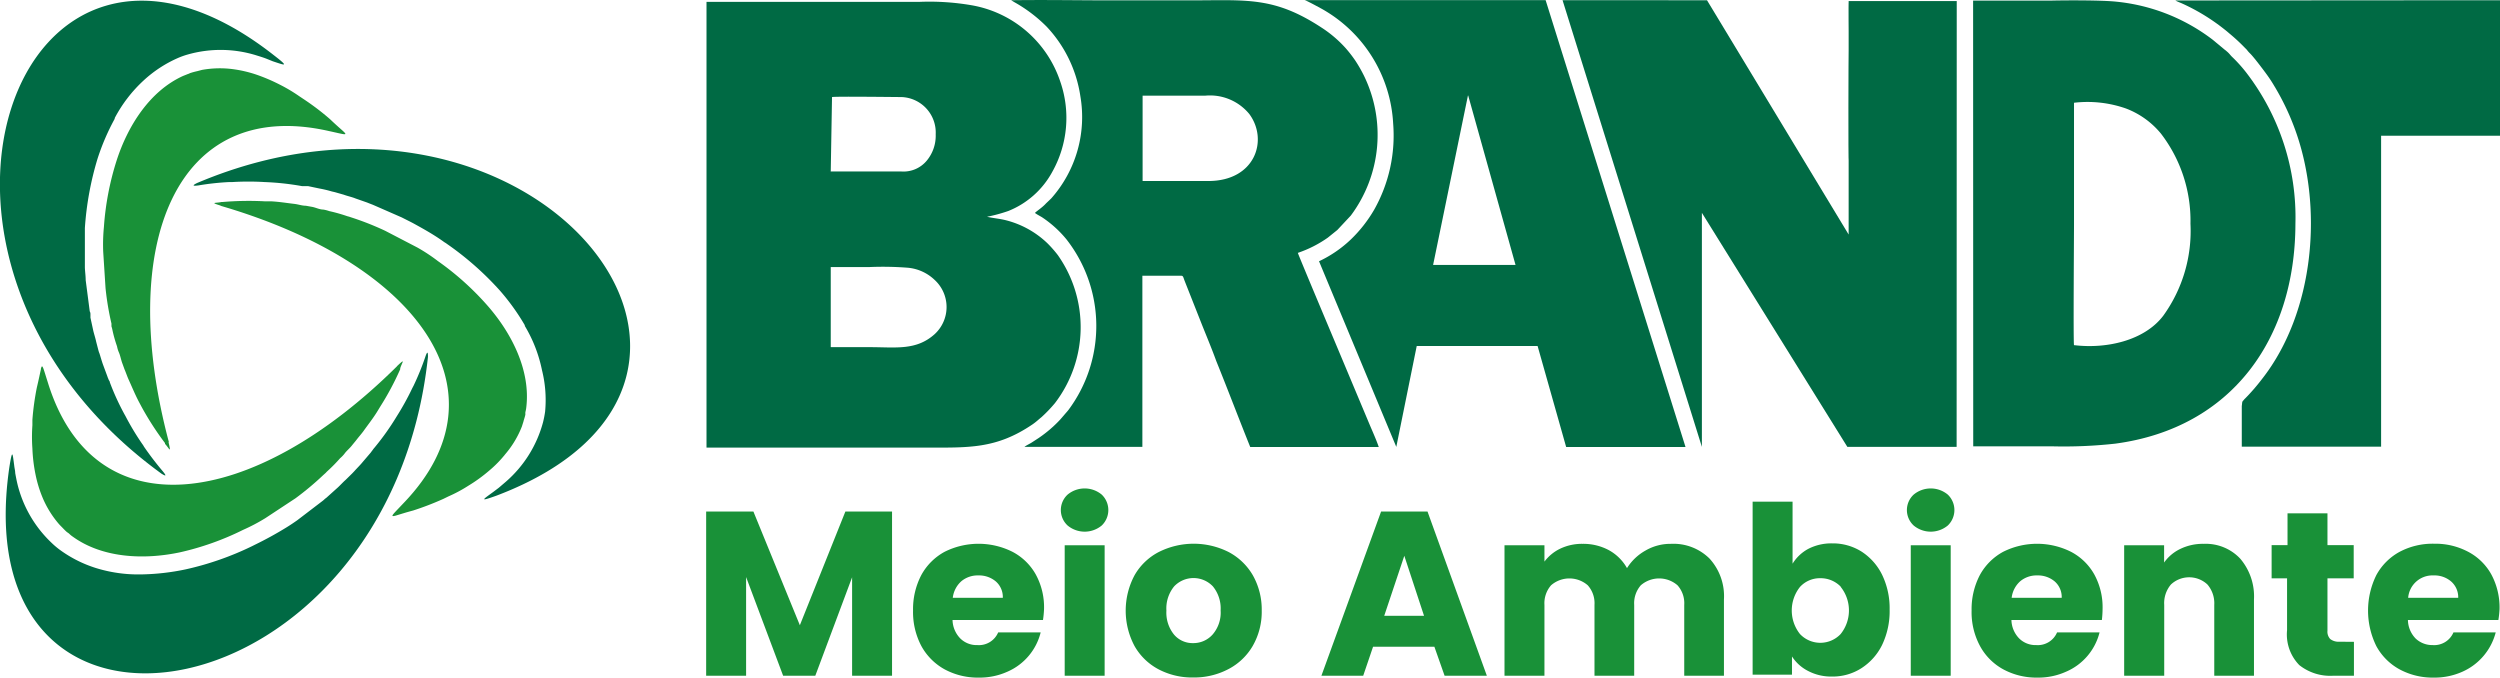 <svg xmlns="http://www.w3.org/2000/svg" id="Camada_1" data-name="Camada 1" viewBox="0 0 215.32 58.36"><defs><style>.cls-1{fill:#006a44;}.cls-1,.cls-3{fill-rule:evenodd;}.cls-2,.cls-3{fill:#199138;}</style></defs><path class="cls-1" d="M119.6,152.34c0-.15,0-6.38,0-6.89.4,0,2.73,0,3.35,0a27.76,27.76,0,0,1,3.3.06,3.84,3.84,0,0,1,2.3,1.05,3.17,3.17,0,0,1,0,4.67c-1.59,1.43-3.35,1.12-5.58,1.12-.68,0-2.85,0-3.34,0Zm0-15.11.11-6.42c.24-.07,5.54,0,6,0a3.06,3.06,0,0,1,2.93,3.21,3.36,3.36,0,0,1-.79,2.29,2.6,2.6,0,0,1-2.16.91c-.7,0-5.55,0-6.12,0ZM108.9,160.82V161h18.81c3.74,0,6.12.14,9.27-2,.32-.22.52-.42.77-.62a12.17,12.17,0,0,0,1.16-1.21,10.77,10.77,0,0,0,.24-12.76,10.27,10.27,0,0,0-.88-1,8,8,0,0,0-3.62-2c-.53-.13-1.07-.17-1.59-.29a13.43,13.43,0,0,0,1.84-.5,7.45,7.45,0,0,0,3.77-3.35,9.51,9.51,0,0,0,.7-7.79,9.82,9.82,0,0,0-7.65-6.58,21.45,21.45,0,0,0-4.47-.29H108.9Z" transform="translate(-48.05 -122.45)"></path><path class="cls-1" d="M146.46,130.69c.29,0,5,0,5.39,0a4.38,4.38,0,0,1,3.8,1.58c1.66,2.24.51,5.77-3.53,5.77-.93,0-5.07,0-5.66,0v-7.33Zm-11.32-8.22,0,0,.28.17a12.57,12.57,0,0,1,2.77,2.1,11.11,11.11,0,0,1,2.91,6,10.56,10.56,0,0,1-2.51,8.8l-.45.43c-.33.37-.84.68-.95.82.13.11.46.28.62.38a9.53,9.53,0,0,1,2.08,1.88,12.11,12.11,0,0,1,.16,14.74l-.69.8a10.86,10.86,0,0,1-1.86,1.59l-.6.39c-.19.12-.46.24-.62.37h10.16V146.2c.52,0,2.68,0,3.35,0,.17,0,.17.13.29.44l1.28,3.24c.48,1.23,1,2.44,1.45,3.68,1,2.47,1.93,4.93,2.92,7.39h11.07c-.23-.67-.57-1.41-.85-2.08l-2.63-6.27c-.06-.15-3.42-8.12-3.49-8.37a10.08,10.08,0,0,0,2.58-1.31l.82-.66,1.16-1.24a11.62,11.62,0,0,0,1.12-12.08,12.19,12.19,0,0,0-.71-1.24,11.26,11.26,0,0,0-.84-1.09,10.31,10.31,0,0,0-2.1-1.79c-4.09-2.68-6.43-2.34-11.21-2.34h-7.78C140.32,122.47,137.71,122.43,135.14,122.47Z" transform="translate(-48.05 -122.45)"></path><path class="cls-1" d="M216.58,122.54h-9.31c0,6.71,0,13.4,0,20.11l-12.2-20.18H182.63l12,38.47V140.78l12.53,20.16h9.41Z" transform="translate(-48.05 -122.45)"></path><path class="cls-1" d="M226.68,152.18c-.07-.21,0-9.39,0-10.43V131.3a10,10,0,0,1,4.49.5,7.2,7.2,0,0,1,3,2.16,12.3,12.3,0,0,1,2.54,7.76,12.46,12.46,0,0,1-2.34,7.92c-1.63,2.15-4.89,2.87-7.65,2.54ZM218,160.89h6.74a40.22,40.22,0,0,0,5.5-.23c10-1.34,15.49-9,15.51-18.94a20.42,20.42,0,0,0-4.22-13,12.35,12.35,0,0,0-1.18-1.32c-.24-.22-.25-.31-.54-.55l-.2-.16-1-.83a16.33,16.33,0,0,0-8.23-3.26c-1.27-.14-4.26-.13-5.62-.1-1.91,0-4.85,0-6.77,0Z" transform="translate(-48.05 -122.45)"></path><path class="cls-1" d="M174.5,130.67l4.08,14.6h-7.1l3-14.59Zm-12.85,14.27,6.66,16,1.76-8.69h10.41l2.46,8.7h10.28l-12.05-38.49H160.4c.13,0,1.3.65,1.49.75a12.06,12.06,0,0,1,6.15,9.88,13,13,0,0,1-1.64,7.43,11.69,11.69,0,0,1-2,2.55,10.35,10.35,0,0,1-2.72,1.87Z" transform="translate(-48.05 -122.45)"></path><path class="cls-1" d="M235.41,122.49c.12.08.43.19.6.27a17.27,17.27,0,0,1,3.8,2.36l.25.21a16.23,16.23,0,0,1,1.37,1.27,1.42,1.42,0,0,1,.2.22,2.4,2.4,0,0,0,.22.24c.31.3,1.11,1.37,1.36,1.71a11.67,11.67,0,0,1,.71,1.07,21.18,21.18,0,0,1,1.72,3.55c2.56,6.77,1.77,15.94-2.78,21.72a17.48,17.48,0,0,1-1.44,1.66c-.09.08-.12.14-.2.22s-.06.31-.09.42l0,3.51,12,0V134.14h10.25V122.47Z" transform="translate(-48.05 -122.45)"></path><path class="cls-1" d="M207.31,136.44c.07-.28,0-13.63,0-13.9h9.31l-4.12,0c-1.39,0-3.81,0-5.19,0-.05.28,0,3,0,3.49C207.27,127.44,207.24,136.3,207.31,136.44Z" transform="translate(-48.05 -122.45)"></path><path class="cls-1" d="M211.65,164.46l-.07,0Z" transform="translate(-48.05 -122.45)"></path><path class="cls-2" d="M124.88,166.51v14.14h-3.44v-8.48l-3.17,8.48H115.5l-3.19-8.5v8.5h-3.44V166.51h4.07l4,9.79,3.92-9.79Z" transform="translate(-48.05 -122.45)"></path><path class="cls-2" d="M137.88,175.85h-7.79a2.35,2.35,0,0,0,.68,1.6,2,2,0,0,0,1.46.56,1.8,1.8,0,0,0,1.79-1.09h3.66a5,5,0,0,1-2.86,3.38,5.8,5.8,0,0,1-2.47.51,6,6,0,0,1-2.94-.71,5.07,5.07,0,0,1-2-2,6.24,6.24,0,0,1-.72-3.06,6.34,6.34,0,0,1,.71-3.06,5,5,0,0,1,2-2,6.52,6.52,0,0,1,5.86,0,4.89,4.89,0,0,1,2,1.95,5.87,5.87,0,0,1,.71,3A8.64,8.64,0,0,1,137.88,175.85Zm-3.46-1.91a1.78,1.78,0,0,0-.6-1.41,2.24,2.24,0,0,0-1.51-.52,2.19,2.19,0,0,0-1.46.5,2.26,2.26,0,0,0-.74,1.43Z" transform="translate(-48.05 -122.45)"></path><path class="cls-2" d="M140,167.71a1.81,1.81,0,0,1,0-2.66,2.3,2.3,0,0,1,2.94,0,1.84,1.84,0,0,1,0,2.66,2.3,2.3,0,0,1-2.94,0Zm3.19,1.7v11.24h-3.44V169.41Z" transform="translate(-48.05 -122.45)"></path><path class="cls-2" d="M147.84,180.1a5.13,5.13,0,0,1-2.07-2,6.48,6.48,0,0,1,0-6.11,5.11,5.11,0,0,1,2.09-2,6.69,6.69,0,0,1,6,0,5.23,5.23,0,0,1,2.09,2,6,6,0,0,1,.77,3.05,5.89,5.89,0,0,1-.78,3.05,5.19,5.19,0,0,1-2.11,2,6.32,6.32,0,0,1-3,.71A6.21,6.21,0,0,1,147.84,180.1Zm4.65-3a2.88,2.88,0,0,0,.69-2.07,3,3,0,0,0-.67-2.08,2.3,2.3,0,0,0-3.33,0,3,3,0,0,0-.67,2.09,3,3,0,0,0,.66,2.07,2.09,2.09,0,0,0,1.64.73A2.21,2.21,0,0,0,152.49,177.1Z" transform="translate(-48.05 -122.45)"></path><path class="cls-2" d="M171.59,178.15h-5.28l-.85,2.5h-3.6L167,166.51h4l5.11,14.14h-3.64Zm-.89-2.66L169,170.32l-1.73,5.17Z" transform="translate(-48.05 -122.45)"></path><path class="cls-2" d="M195.29,170.56a4.8,4.8,0,0,1,1.24,3.52v6.57h-3.42v-6.1a2.31,2.31,0,0,0-.58-1.69,2.41,2.41,0,0,0-3.16,0,2.35,2.35,0,0,0-.57,1.69v6.1h-3.42v-6.1a2.31,2.31,0,0,0-.58-1.69,2.41,2.41,0,0,0-3.16,0,2.35,2.35,0,0,0-.57,1.69v6.1h-3.44V169.41h3.44v1.41a3.7,3.7,0,0,1,1.37-1.12,4.36,4.36,0,0,1,1.91-.41,4.66,4.66,0,0,1,2.26.54,4,4,0,0,1,1.57,1.55,4.44,4.44,0,0,1,1.59-1.51,4.27,4.27,0,0,1,2.19-.58A4.41,4.41,0,0,1,195.29,170.56Z" transform="translate(-48.05 -122.45)"></path><path class="cls-2" d="M203.78,169.73a4.33,4.33,0,0,1,2.07-.48,4.64,4.64,0,0,1,2.52.7,5,5,0,0,1,1.78,2,6.64,6.64,0,0,1,.65,3,6.74,6.74,0,0,1-.65,3.05,5,5,0,0,1-1.78,2,4.58,4.58,0,0,1-2.52.72,4.28,4.28,0,0,1-2.07-.48,3.59,3.59,0,0,1-1.39-1.25v1.57H199v-14.9h3.44V171A3.58,3.58,0,0,1,203.78,169.73Zm2.81,3.25a2.41,2.41,0,0,0-1.77-.73,2.32,2.32,0,0,0-1.74.75,3.26,3.26,0,0,0,0,4.06,2.41,2.41,0,0,0,3.5,0,3.25,3.25,0,0,0,0-4.07Z" transform="translate(-48.05 -122.45)"></path><path class="cls-2" d="M212.87,167.71a1.81,1.81,0,0,1,0-2.66,2.3,2.3,0,0,1,2.94,0,1.84,1.84,0,0,1,0,2.66,2.3,2.3,0,0,1-2.94,0Zm3.19,1.7v11.24h-3.44V169.41Z" transform="translate(-48.05 -122.45)"></path><path class="cls-2" d="M229.08,175.85h-7.79a2.35,2.35,0,0,0,.68,1.6,2,2,0,0,0,1.46.56,1.8,1.8,0,0,0,1.79-1.09h3.66A5,5,0,0,1,226,180.3a5.8,5.8,0,0,1-2.47.51,6,6,0,0,1-2.94-.71,5,5,0,0,1-2-2,6.13,6.13,0,0,1-.73-3.06,6.34,6.34,0,0,1,.71-3.06,5,5,0,0,1,2-2,6.52,6.52,0,0,1,5.86,0,4.89,4.89,0,0,1,2,1.95,5.87,5.87,0,0,1,.71,3A8.64,8.64,0,0,1,229.08,175.85Zm-3.46-1.91a1.78,1.78,0,0,0-.6-1.41,2.24,2.24,0,0,0-1.51-.52,2.19,2.19,0,0,0-1.46.5,2.26,2.26,0,0,0-.74,1.43Z" transform="translate(-48.05 -122.45)"></path><path class="cls-2" d="M241,170.57a5,5,0,0,1,1.18,3.51v6.57h-3.42v-6.1a2.48,2.48,0,0,0-.59-1.76,2.3,2.3,0,0,0-3.14,0,2.48,2.48,0,0,0-.58,1.76v6.1H231V169.41h3.44v1.49a3.63,3.63,0,0,1,1.41-1.18,4.44,4.44,0,0,1,2-.43A4.07,4.07,0,0,1,241,170.57Z" transform="translate(-48.05 -122.45)"></path><path class="cls-2" d="M250.79,177.73v2.92H249a4.28,4.28,0,0,1-2.92-.92,3.78,3.78,0,0,1-1.05-3v-4.47H243.7v-2.86h1.37v-2.74h3.44v2.74h2.26v2.86h-2.26v4.51a.92.92,0,0,0,.24.72,1.19,1.19,0,0,0,.81.23Z" transform="translate(-48.05 -122.45)"></path><path class="cls-2" d="M263.23,175.85h-7.79a2.34,2.34,0,0,0,.67,1.6,2.08,2.08,0,0,0,1.46.56,1.8,1.8,0,0,0,1.79-1.09H263a5.09,5.09,0,0,1-2.86,3.38,5.85,5.85,0,0,1-2.48.51,6,6,0,0,1-2.94-.71,5,5,0,0,1-2-2,6.91,6.91,0,0,1,0-6.12,5,5,0,0,1,2-2,6.08,6.08,0,0,1,3-.7,6,6,0,0,1,2.9.69,4.85,4.85,0,0,1,2,1.95,6,6,0,0,1,.71,3A8.64,8.64,0,0,1,263.23,175.85Zm-3.46-1.91a1.79,1.79,0,0,0-.61-1.41,2.2,2.2,0,0,0-1.51-.52,2.1,2.1,0,0,0-2.19,1.93Z" transform="translate(-48.05 -122.45)"></path><path class="cls-1" d="M71.68,127.24c-22.16-17.44-35.05,17.61-9.73,36,.2.12.59.37.12-.2h0a26.46,26.46,0,0,1-1.62-2.12,1.35,1.35,0,0,0-.14-.22,21.92,21.92,0,0,1-1.43-2.37,21.25,21.25,0,0,1-1.37-2.95c0-.1-.07-.14-.11-.25s-.06-.13-.09-.23l-.37-1c-.12-.32-.22-.69-.32-1a2,2,0,0,1-.09-.26l-.2-.77c-.06-.3-.2-.71-.26-1l-.23-1.06c0-.1,0-.18,0-.27s0-.17-.06-.27l-.35-2.69c0-.37-.06-.74-.07-1.1,0-1,0-2.09,0-3.12,0-.09,0-.16,0-.27a26.6,26.6,0,0,1,1.1-6,19.82,19.82,0,0,1,1.47-3.41l0-.06a12,12,0,0,1,2.49-3.24,10.65,10.65,0,0,1,2.9-1.91,6.59,6.59,0,0,1,.88-.32,10.35,10.35,0,0,1,6,.09c.26.08.52.16.78.26h0l.57.23C72.58,128.07,73,128.26,71.68,127.24Z" transform="translate(-48.05 -122.45)"></path><path class="cls-3" d="M62.59,160.51c-4.52-17,.62-29.74,13.76-26.78,1.34.29,1.67.42,1.31.07l0,0c-.22-.21-.63-.55-1.18-1.08A21.81,21.81,0,0,0,74.22,131l-.39-.26a13.76,13.76,0,0,0-1.68-1,15.48,15.48,0,0,0-2.07-.88,10.77,10.77,0,0,0-1.94-.45,8.67,8.67,0,0,0-2.69.06l-.42.11a6.29,6.29,0,0,0-.62.17.84.84,0,0,1-.19.08l-.4.16c-2.87,1.3-4.77,4.3-5.74,7.33A24.27,24.27,0,0,0,57,142a15.45,15.45,0,0,0-.06,2.15l.2,3.12a24.26,24.26,0,0,0,.51,3.05l0,.24a1.82,1.82,0,0,1,.07.25,11.34,11.34,0,0,0,.41,1.47,2.38,2.38,0,0,0,.15.5c.14.31.19.67.32,1l.17.47c.14.32.23.62.38.94.28.62.54,1.25.86,1.86l.25.47a25.48,25.48,0,0,0,2,3.09l0,.07c.35.36.56.93.31-.13Z" transform="translate(-48.05 -122.45)"></path><path class="cls-1" d="M90.81,165.14c26.38-10,3-39.11-25.78-26.93-.2.1-.62.31.11.21h0a22.51,22.51,0,0,1,2.66-.29h.26a23.27,23.27,0,0,1,2.77,0,23,23,0,0,1,3.23.35l.27,0,.25,0,1,.21a10,10,0,0,1,1.05.25l.26.06.77.22c.29.11.71.2,1,.32l1,.35.25.1.26.1,2.49,1.09c.33.17.66.33,1,.51.89.49,1.81,1,2.66,1.62a2.22,2.22,0,0,1,.23.15,26.22,26.22,0,0,1,4.54,4,19.25,19.25,0,0,1,2.16,3l0,.06a12.08,12.08,0,0,1,1.48,3.81A10.62,10.62,0,0,1,95,157.9a8.81,8.81,0,0,1-.18.92,10.31,10.31,0,0,1-3.19,5.11l-.62.53h0l-.49.37C89.63,165.48,89.28,165.69,90.81,165.14Z" transform="translate(-48.05 -122.45)"></path><path class="cls-3" d="M67,140.16c16.88,4.91,25.14,15.9,15.82,25.61-.94,1-1.22,1.22-.73,1.1l0,0c.29-.08.79-.25,1.54-.45a24.94,24.94,0,0,0,2.6-1l.43-.21a12.34,12.34,0,0,0,1.72-.92,13.43,13.43,0,0,0,1.82-1.32,9.79,9.79,0,0,0,1.39-1.43A8.32,8.32,0,0,0,93,159.18l.13-.41c.05-.21.13-.4.17-.62a1.36,1.36,0,0,1,0-.2,3,3,0,0,0,.08-.43c.37-3.13-1.22-6.31-3.31-8.71a24.25,24.25,0,0,0-4.3-3.87A15.09,15.09,0,0,0,84,143.77l-2.77-1.44a24.63,24.63,0,0,0-2.88-1.14l-.24-.08a2.17,2.17,0,0,1-.24-.07,14.1,14.1,0,0,0-1.47-.41,2.93,2.93,0,0,0-.51-.13c-.33,0-.67-.19-1-.24l-.5-.09c-.34,0-.64-.12-1-.16-.68-.08-1.36-.19-2-.22l-.53,0a26.33,26.33,0,0,0-3.66.06h-.08c-.48.11-1.08,0,0,.33Z" transform="translate(-48.05 -122.45)"></path><path class="cls-1" d="M48.86,162.66c-4.1,27.9,32.71,21.64,36.05-9.47,0-.22,0-.69-.23,0h0a22.7,22.7,0,0,1-1,2.46l-.12.23a23,23,0,0,1-1.34,2.43A22.55,22.55,0,0,1,80.31,161a1.84,1.84,0,0,0-.17.22c-.07.08-.09.12-.15.2l-.7.82c-.21.26-.49.53-.72.79l-.19.2-.57.56c-.23.2-.52.53-.78.75l-.8.72c-.07.07-.14.11-.21.17a1.81,1.81,0,0,1-.21.18l-2.16,1.65c-.3.21-.61.42-.92.61A31.12,31.12,0,0,1,70,169.37l-.24.12a25.82,25.82,0,0,1-5.73,2,19.87,19.87,0,0,1-3.68.43H60.3a12.28,12.28,0,0,1-4-.55,10.7,10.7,0,0,1-3.09-1.56,7,7,0,0,1-.72-.61A10.32,10.32,0,0,1,49.52,164c-.06-.27-.11-.53-.16-.81h0c0-.2-.06-.4-.08-.6C49.13,161.46,49.12,161.05,48.86,162.66Z" transform="translate(-48.05 -122.45)"></path><path class="cls-3" d="M82.24,154c-12.48,12.37-26.1,14.26-30.07,1.39-.42-1.31-.47-1.66-.6-1.17v.06c-.07.29-.17.81-.35,1.56a23.07,23.07,0,0,0-.38,2.77c0,.16,0,.3,0,.47a14.15,14.15,0,0,0,0,2,13.71,13.71,0,0,0,.27,2.24,10.62,10.62,0,0,0,.57,1.9,8.56,8.56,0,0,0,1.39,2.3c.11.13.18.2.3.32s.29.31.46.45a1.36,1.36,0,0,1,.17.12,2.16,2.16,0,0,0,.33.27c2.56,1.84,6.11,2,9.22,1.34A24.06,24.06,0,0,0,69,168.08a15.7,15.7,0,0,0,1.9-1l2.61-1.72a25.17,25.17,0,0,0,2.39-2l.19-.17c.07-.07.1-.11.18-.18a13.69,13.69,0,0,0,1.07-1.09,2.67,2.67,0,0,0,.37-.38c.19-.27.48-.49.68-.76l.32-.39c.21-.28.42-.51.63-.79.39-.55.82-1.09,1.18-1.67l.28-.46a24.24,24.24,0,0,0,1.72-3.22l0-.08c.14-.48.53-.95-.27-.19Z" transform="translate(-48.05 -122.45)"></path></svg>